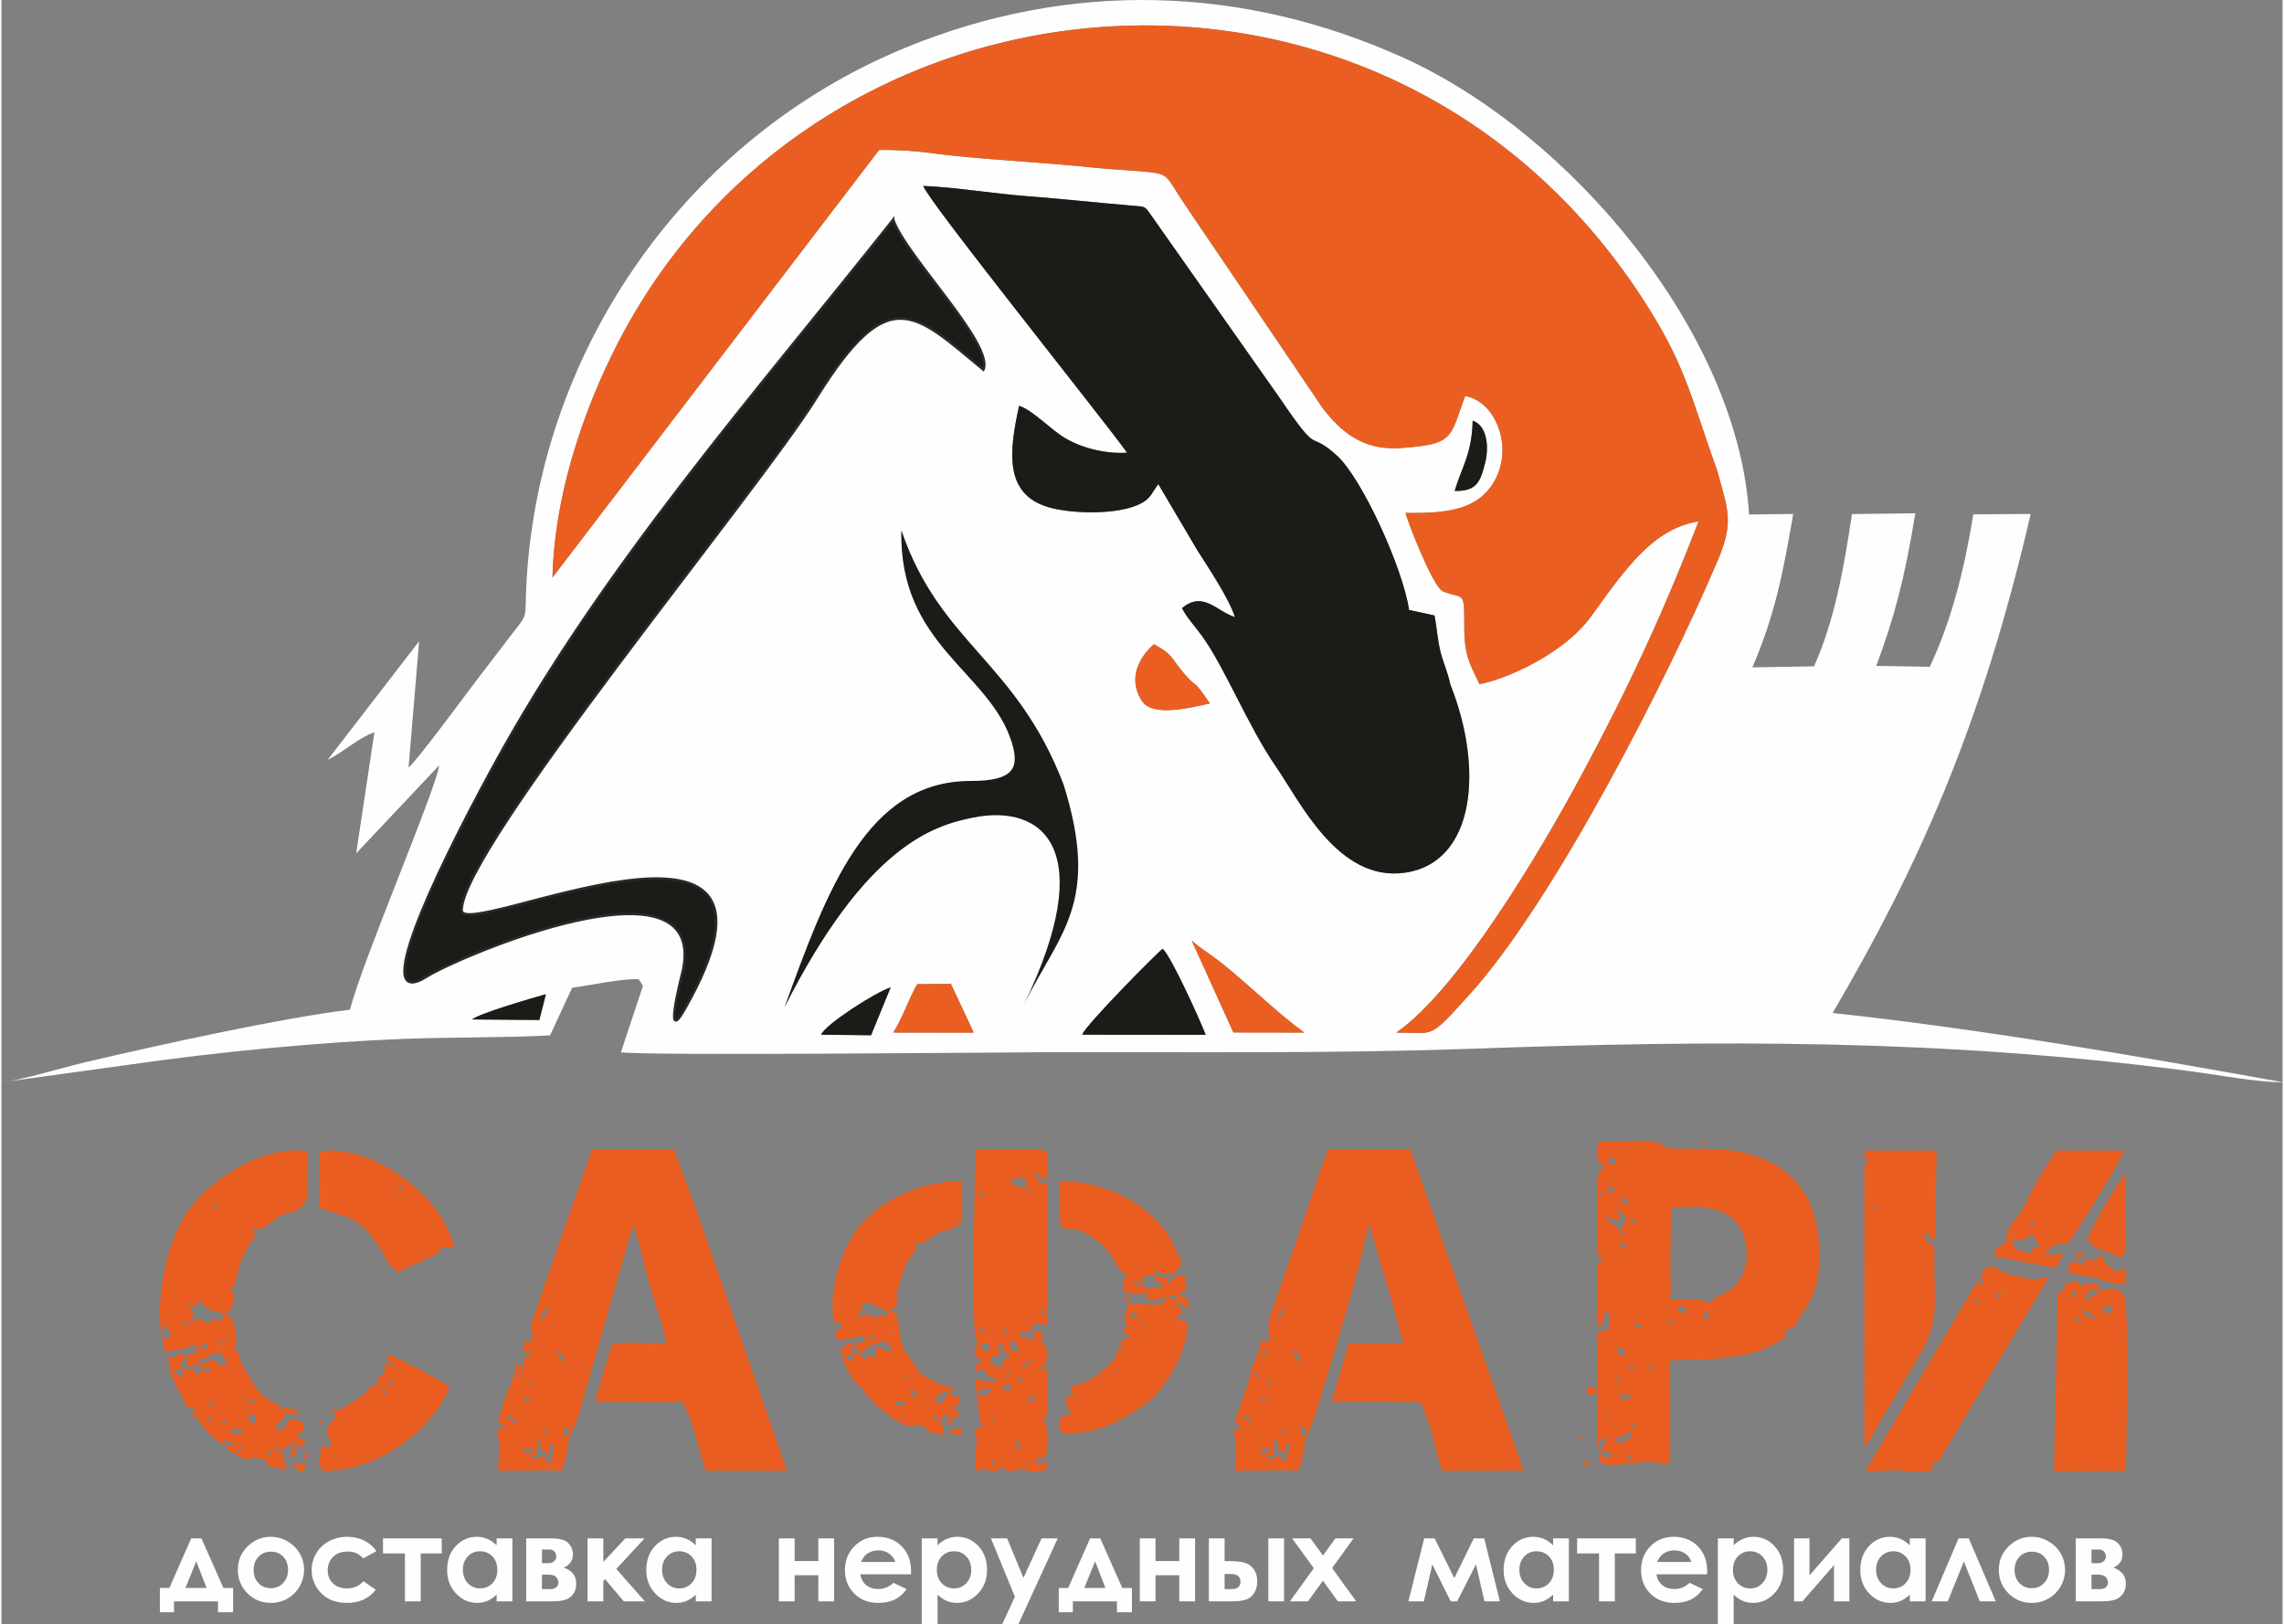 <?xml version="1.0" encoding="UTF-8"?> <svg xmlns="http://www.w3.org/2000/svg" xmlns:xlink="http://www.w3.org/1999/xlink" xmlns:xodm="http://www.corel.com/coreldraw/odm/2003" xml:space="preserve" width="686px" height="488px" version="1.1" style="shape-rendering:geometricPrecision; text-rendering:geometricPrecision; image-rendering:optimizeQuality; fill-rule:evenodd; clip-rule:evenodd" viewBox="0 0 41.579 29.615"><rect x="0" y="0" width="41.579" height="29.615" fill="#808080" stroke="none"/> <defs> <style type="text/css"> .str0 {stroke:#2B2A29;stroke-width:0.046;stroke-miterlimit:22.926} .fil0 {fill:#FEFEFE} .fil1 {fill:#EA5F21} .fil3 {fill:#1C1C1C} .fil2 {fill:#1C1B17} .fil4 {fill:#FEFEFE;fill-rule:nonzero} </style> </defs> <g id="Слой_x0020_1">  <path class="fil0" d="M21.167 17.297c0.16,0.149 0.676,1.293 0.784,1.569l-2.251 -0.002c0.039,-0.155 1.393,-1.521 1.467,-1.567zm-4.474 0.646l0.613 -0.006 0.416 0.888 -0.132 0.001 -1.192 -0.001 -0.144 -0.001c0.154,-0.221 0.289,-0.631 0.439,-0.881zm-6.888 0.653l-1.224 -0.01c0.116,-0.107 1.116,-0.397 1.343,-0.46l-0.119 0.47zm6.046 0.278l-0.911 -0.01c0.078,-0.189 1.004,-0.782 1.268,-0.862l-0.357 0.872zm7.895 -0.049l-1.291 -0.002 -0.76 -1.676c0.117,0.111 0.384,0.282 0.529,0.397 0.509,0.403 1.009,0.907 1.522,1.281zm-1.719 -6c-0.312,0.067 -1.038,0.26 -1.238,-0.044 -0.273,-0.415 -0.036,-0.819 0.219,-1.036 0.356,0.198 0.289,0.224 0.534,0.517 0.265,0.315 0.156,0.073 0.485,0.563zm3.398 6.001c1.129,-0.782 2.614,-3.28 3.37,-4.685 0.874,-1.622 1.515,-3.016 2.139,-4.635 -0.823,0.13 -1.32,0.846 -1.957,1.729 -0.522,0.723 -1.634,1.173 -2.037,1.237 -0.178,-0.379 -0.277,-0.51 -0.276,-1.066 0.002,-0.658 -0.011,-0.474 -0.39,-0.625 -0.18,-0.073 -0.66,-1.308 -0.679,-1.43 0.798,0.012 1.352,-0.065 1.641,-0.624 0.312,-0.602 -0.004,-1.414 -0.558,-1.507 -0.279,0.778 -0.203,0.881 -1.183,0.949 -0.715,0.05 -1.109,-0.343 -1.405,-0.718l-1.715 -2.536c-0.291,-0.432 -0.574,-0.839 -0.866,-1.28 -0.266,-0.404 -0.237,-0.46 -0.587,-0.497 -0.338,-0.035 -0.683,-0.046 -0.994,-0.08 -0.792,-0.089 -2.27,-0.164 -2.953,-0.264 -0.272,-0.04 -0.714,-0.068 -0.978,-0.059l-5.953 7.794c0.041,-1.681 0.688,-3.361 1.321,-4.518 3.754,-6.851 13.875,-7.707 18.531,-0.594 0.789,1.206 0.875,1.75 1.381,3.175 0.199,0.724 0.304,0.929 -0.001,1.643 -0.935,2.194 -2.972,6.182 -4.507,7.885 -0.766,0.849 -0.626,0.704 -1.344,0.706zm1.063 -9.876c0.14,-0.459 0.312,-0.67 0.329,-1.28 0.267,0.089 0.297,0.482 0.23,0.756 -0.085,0.348 -0.154,0.537 -0.559,0.524zm-5.97 -0.697c-0.458,-0.638 -3.653,-4.622 -3.716,-4.864 0.594,0.026 1.278,0.141 1.901,0.188 0.636,0.049 1.265,0.117 1.901,0.172 0.237,0.021 0.23,-0.002 0.345,0.165l2.363 3.359c0.745,1.101 0.483,0.534 1.033,1.035 0.448,0.408 1.193,2.025 1.313,2.812l0.463 0.101c0.045,0.227 0.054,0.45 0.114,0.68 0.05,0.193 0.135,0.373 0.173,0.575 0.618,1.545 0.451,3.256 -0.83,3.435 -1.216,0.171 -1.912,-1.307 -2.347,-1.934 -0.51,-0.737 -0.951,-1.85 -1.36,-2.399 -0.114,-0.155 -0.268,-0.324 -0.352,-0.49 0.383,-0.325 0.634,0.06 0.964,0.162 -0.11,-0.347 -0.497,-0.92 -0.689,-1.225l-0.707 -1.198c-0.123,0.159 -0.131,0.254 -0.318,0.352 -0.418,0.22 -1.295,0.187 -1.695,0.065 -0.803,-0.244 -0.705,-1.025 -0.524,-1.847 0.262,0.092 0.559,0.421 0.833,0.587 0.281,0.17 0.72,0.297 1.135,0.269zm-13.097 5.739l0.193 -2.302 -1.668 2.164c0.268,-0.131 0.573,-0.409 0.853,-0.505l-0.333 2.209 1.512 -1.604c-0.052,0.436 -1.4,3.562 -1.624,4.454 -1.263,0.153 -3.47,0.641 -4.813,0.955 -0.357,0.083 -1.259,0.352 -1.541,0.369l2.349 -0.324c1.559,-0.225 3.413,-0.407 4.989,-0.468 0.875,-0.033 1.787,-0.018 2.662,-0.063l0.403 -0.869c0.29,-0.038 0.975,-0.182 1.215,-0.153l0.076 0.118 -0.402 1.211c0.355,0.067 7.216,0.001 7.769,-0.001 2.553,-0.006 5.171,0.028 7.709,-0.062 4.549,-0.162 8.574,-0.178 13.064,0.4 0.46,0.059 1.34,0.221 1.745,0.208 -2.495,-0.45 -5.454,-0.966 -8.201,-1.261 1.559,-2.663 2.71,-5.21 3.61,-9.098l-1.046 0.007c-0.155,0.968 -0.393,1.931 -0.793,2.779l-0.976 -0.016c0.329,-0.881 0.521,-1.604 0.712,-2.782l-1.155 0.014c-0.149,1.007 -0.323,1.96 -0.692,2.776l-1.124 0.019c0.42,-0.965 0.567,-1.768 0.746,-2.797l-0.805 0.01c-0.204,-3.329 -3.275,-6.958 -6.297,-8.326 -2.912,-1.319 -6.083,-1.427 -9.113,-0.171 -3.922,1.626 -6.615,5.426 -6.872,9.688 -0.048,0.79 0.067,0.552 -0.331,1.071 -0.219,0.285 -0.387,0.509 -0.602,0.788 -0.179,0.235 -1.083,1.464 -1.219,1.562z"></path> <path class="fil1" d="M5.795 22.014c0.511,0.207 0.735,0.122 1.141,0.802 0.223,0.375 -0.04,0.042 0.282,0.377l0.755 -0.344c0.094,-0.095 -0.032,0.023 0,-0.073 0.137,-0.059 0.13,-0.004 0.281,-0.05 -0.288,-1.1 -1.702,-1.896 -2.452,-1.728l-0.007 1.016zm1.431 -0.362c0,0.002 0.105,0.131 0.058,0.007 -0.044,-0.117 0.101,0.011 -0.018,-0.012 -0.036,-0.008 -0.043,-0.047 -0.04,0.005z"></path> <path class="fil1" d="M22.947 26.412l0.171 -0.004c-0.008,0.02 -0.008,0.092 -0.086,0.087 -0.135,-0.01 -0.046,-0.025 -0.085,-0.083zm0.308 -0.005l0.108 0.085c0.077,-0.087 0.01,-0.044 0.069,-0.181 0.043,0.058 0.022,-0.041 0.042,0.081l-0.081 0.273c-0.167,-0.195 -0.125,-0.097 -0.312,-0.045 0.036,-0.104 -0.046,-0.051 0.125,-0.102 -0.027,-0.163 -0.053,-0.159 0.028,-0.29 0.03,0.049 0.016,-0.021 0.024,0.066 0,0.002 -0.004,0.096 -0.003,0.113zm0.455 -0.387c0.035,0.028 0.099,0.001 0.05,0.171 -0.074,-0.061 -0.026,0.067 -0.071,-0.066 -0.048,-0.141 -0.053,-0.062 0.021,-0.105zm-0.385 0.051c-0.001,-0.029 0.061,-0.066 0.047,0.008 -0.019,0.093 0.099,0.018 -0.014,0.008 -0.052,-0.004 -0.03,0.052 -0.033,-0.016zm-0.596 -0.12c0.004,-0.034 0.091,-0.135 0.05,-0.009 -0.023,0.068 -0.052,0.034 -0.05,0.009zm0.03 -0.158c-0.055,0.107 0.05,0.047 -0.128,0.084 0.065,-0.095 0.005,-0.052 0.128,-0.084zm0.196 -0.228c0.047,-0.134 -0.092,-0.061 0.119,-0.096l-0.119 0.096zm0.129 -0.369c0.001,-0.098 0.035,-0.042 0.047,-0.002 0.018,0.063 -0.047,0.031 -0.047,0.002zm-0.247 -0.121c-0.026,-0.115 0.052,-0.013 0.06,-0.001 0.059,0.084 -0.057,0.014 -0.06,0.001zm0.111 -0.395c0.099,-0.056 0.027,-0.067 0.122,0 -0.044,0.035 0.012,0.024 -0.072,0.031 -0.005,0.001 -0.022,-0.002 -0.025,-0.012 -0.004,-0.011 -0.017,-0.013 -0.025,-0.019zm0.726 0.162c-0.043,-0.042 -0.024,-0.02 -0.064,-0.072l-0.088 -0.124c0.142,0.01 0.157,0.047 0.152,0.196zm-0.275 -1.032c-0.059,0.227 -0.084,0.214 -0.163,0.239l0.163 -0.239zm-0.291 0.663c-0.118,-0.043 0.005,-0.016 -0.145,-0.034 -0.058,0.276 -0.203,0.512 -0.231,0.754l-0.249 0.719 0.132 0.128c-0.263,0.017 -0.097,0.066 -0.116,0.369l-0.015 0.404 1.167 -0.009c0.108,-0.352 0.097,-0.465 0.112,-0.518 0.031,-0.116 0.144,-0.358 0.194,-0.522 0.268,-0.873 0.832,-2.695 0.963,-3.452 0.035,0.059 0.598,2.01 0.631,2.179l-0.995 0 -0.311 1.069 1.609 0.003c0.172,0.251 0.29,0.914 0.409,1.25l1.484 -0.003 -2.065 -5.85 -1.491 -0.001c-0.104,0.192 -0.23,0.626 -0.314,0.864l-0.612 1.773c-0.179,0.538 -0.182,0.374 -0.157,0.877z"></path> <path class="fil1" d="M9.603 26.495c-0.093,0.007 -0.069,-0.059 -0.084,-0.088l0.172 0.006c-0.03,0.04 0.025,0.073 -0.088,0.082zm0.396 0.052c-0.022,-0.197 -0.02,-0.165 0.04,-0.241 0.009,0.027 0.025,0.038 0.014,0.124 -0.011,0.079 0.073,0.16 -0.054,0.117zm0 0l0.04 0.166c-0.12,-0.056 -0.076,-0.056 -0.151,-0.161 -0.205,0.015 -0.08,0.038 -0.234,0.063 0.08,-0.228 0.095,0.104 0.127,-0.395 0.087,0.099 0.017,-0.026 0.046,0.105 0.006,0.03 -0.043,0.006 0.022,0.094 0.032,0.044 0.084,0.053 0.15,0.128zm0.328 -0.36c-0.054,-0.047 -0.128,-0.02 -0.049,-0.167 0.089,0.061 0.031,-0.076 0.071,0.089 0.029,0.119 0.008,0.002 -0.022,0.078zm-0.431 -0.116c-0.003,-0.053 0.027,-0.063 0.046,0.009 0.035,0.132 -0.044,0.019 -0.046,-0.009zm-0.594 -0.102c0.012,-0.098 0.05,-0.085 0.148,-0.091l-0.148 0.091zm0.029 -0.175c-0.057,0.1 0.059,0.054 -0.127,0.08 0.012,-0.075 0.053,-0.064 0.127,-0.08zm0.316 -0.328c-0.048,0.06 -0.007,0.055 -0.126,0.089 0.06,-0.067 -0.126,-0.049 0.126,-0.089zm0.008 -0.27c0.001,-0.086 0.032,-0.047 0.045,-0.002 0.018,0.065 -0.046,0.028 -0.045,0.002zm-0.247 -0.122c-0.028,-0.106 0.044,-0.022 0.059,-0.001 0.058,0.08 -0.056,0.013 -0.059,0.001zm0.692 -0.443c0.152,0.052 0.179,0.065 0.146,0.214l-0.146 -0.214zm-0.292 -0.589c0.032,-0.07 0.1,-0.19 0.179,-0.225 -0.104,0.275 -0.109,0.215 -0.179,0.225zm-0.129 0.431l-0.142 -0.036 -0.031 0.266c0.083,-0.102 -0.01,-0.044 0.133,-0.063 -0.042,0.129 0.055,0.044 -0.111,0.109l-0.008 0.243c-0.065,-0.095 -0.018,-0.071 -0.134,-0.13 -0.047,0.28 -0.084,0.347 -0.161,0.509 -0.047,0.097 -0.162,0.48 -0.165,0.58l0.14 0.057c-0.26,0.068 -0.113,0.12 -0.129,0.401l-0.015 0.404 1.166 -0.008c0.107,-0.345 0.099,-0.467 0.113,-0.518 0.035,-0.123 0.143,-0.342 0.194,-0.514l0.981 -3.432c0.097,0.192 0.218,0.787 0.294,1.053 0.095,0.333 0.258,0.765 0.319,1.097 -1.059,0 -0.976,-0.079 -1.057,0.218 -0.028,0.102 -0.05,0.174 -0.081,0.277 -0.058,0.201 -0.122,0.38 -0.158,0.577l1.598 0.002 0.129 0.3c0.035,0.112 0.064,0.198 0.094,0.302 0.06,0.21 0.122,0.436 0.186,0.645l1.484 0.001 -0.504 -1.459c-0.301,-0.841 -1.315,-3.841 -1.56,-4.396l-1.492 0 -1.076 3.089c-0.048,0.169 -0.014,0.236 -0.007,0.426z"></path> <path class="fil1" d="M4.938 26.508c-0.006,0.004 -0.016,0.006 -0.018,0.014 -0.002,0.007 -0.016,0.008 -0.019,0.008 -0.09,-0.006 0.007,0.021 -0.06,-0.021 0.022,-0.013 -0.011,-0.072 0.097,-0.001zm0.032 -0.14l0.102 0.073c0.006,0.007 0.011,0.024 0.018,0.035 -0.27,-0.062 -0.02,-0.008 -0.12,-0.108zm-0.655 0.06c0.003,-0.052 0.073,-0.048 0.054,0.001 -0.009,0.026 -0.062,0.123 -0.054,-0.001zm-0.235 -0.081c-0.009,-0.028 -0.004,-0.052 -0.035,-0.111 0.072,0.029 0.155,0.07 0.224,0.106l-0.189 0.005zm0.107 -0.276c0.114,-0.056 0.042,-0.028 0.22,-0.01 0,0 0.007,0.086 -0.124,0.079 -0.166,-0.009 -0.056,-0.03 -0.096,-0.069zm-0.157 -0.159c0.007,-0.056 0.045,-0.072 0.059,0 0.006,0.036 -0.073,0.112 -0.059,0zm0.467 -0.141c0.154,0.063 0.116,-0.016 0.145,0.187 -0.157,-0.048 -0.114,-0.012 -0.145,-0.187zm-0.762 0.101c0.113,-0.073 0.065,-0.022 0.102,0 -0.039,0.025 0.004,0.079 -0.102,0zm-0.158 -0.119c-0.008,-0.071 0.029,-0.018 0.037,0.003 0.027,0.07 -0.035,0.015 -0.037,-0.003zm0.215 -0.159c-0.001,-0.106 0.065,-0.003 0.065,0 0.018,0.056 -0.065,0.081 -0.065,0zm0.709 -0.053c0.109,-0.061 0.112,0.005 0.125,0.013 -0.209,0.09 -0.078,0.017 -0.125,-0.013zm-0.076 -0.093c0.033,0.065 0.041,0.028 -0.006,0.089l0.006 -0.089zm-1.144 -0.49l0.04 0.154c-0.113,-0.054 -0.138,-0.049 -0.19,-0.146l0.15 -0.008zm0.081 -0.238c0.004,0.249 0.05,0.201 0.236,0.161 0.004,0.006 0.047,0.074 0.048,0.075 0.119,-0.004 0.075,0.007 0.15,-0.046 -0.012,0.201 0.036,0.086 -0.108,0.096 -0.156,0.011 -0.046,-0.05 -0.119,0.1 -0.036,-0.106 -0.024,-0.072 -0.086,-0.146l-0.202 -0.002c0,-0.096 -0.018,-0.046 0.015,-0.146 0.032,-0.097 0.054,-0.078 0.066,-0.092zm0.236 0.161l0 -0.122c0.185,0.04 0.07,0.037 0.17,-0.026 0.191,-0.121 0.136,0.016 0.177,-0.077 0.006,-0.015 0.023,-0.01 0.033,-0.017 0.05,0.091 0.107,0.155 0.147,0.243 -0.224,0 -0.149,0.044 -0.246,-0.109 -0.139,0.047 -0.045,0.041 -0.13,0.07 -0.098,0.034 0.002,-0.046 -0.151,0.038zm0.159 -0.386l-0.019 0.121 -0.145 -0.073 0.164 -0.048zm0.258 -0.024c0.003,0.019 -0.07,0.089 -0.054,0.01 0.01,-0.05 -0.043,-0.027 0.05,-0.015 0.001,0.001 0.004,0.005 0.004,0.005zm0.076 -0.002c0.053,-0.033 -0.11,-0.036 0.099,-0.049l-0.099 0.049zm-0.644 -0.384c-0.036,0.042 0.029,0.024 -0.063,0.056 -0.153,0.052 -0.015,0.008 -0.075,-0.024l0.138 -0.032zm0 0c0.036,-0.126 0.072,-0.075 0.042,-0.171 -0.04,-0.126 -0.097,-0.073 -0.111,-0.128 -0.004,-0.014 -0.016,-0.013 -0.024,-0.02 0.18,0.069 0.179,0.092 0.278,-0.071 0.099,0.238 0.296,0.191 0.412,0.269 -0.067,0.274 -0.025,-0.027 -0.284,0.161 -0.11,-0.075 -0.194,-0.097 -0.313,-0.04zm0.488 -2.11c0.004,0.055 -0.073,0.092 -0.056,0.002 0.001,-0.007 0.049,-0.084 0.056,-0.002zm-0.573 2.745c-0.191,-0.118 -0.134,0.102 -0.353,0.012l0.045 0.085c0.068,0.208 -0.086,0.044 0.25,0.675 0.084,0.158 0.04,0.19 0.222,0.182 -0.083,0.257 -0.011,0.05 0.181,0.371 0.058,0.097 0.25,0.253 0.373,0.302 0.028,0.045 -0.003,0.025 0.073,0.085 0.35,0.279 0.371,0.104 0.557,0.158 0.357,0.104 -0.191,0.083 0.491,0.21 -0.019,-0.098 -0.028,-0.122 -0.042,-0.182l-0.042 -0.16c-0.003,-0.007 -0.009,-0.02 -0.014,-0.03 0.343,-0.161 0.031,-0.045 0.248,-0.166 -0.049,0.165 -0.066,0.108 -0.084,0.316 0.082,-0.039 0.059,0.02 0.091,-0.096 0.001,-0.006 0,-0.019 0.001,-0.025 0.085,-0.344 0.029,0.083 0.182,-0.148 -0.048,-0.088 0.013,-0.023 -0.104,-0.09l-0.057 -0.029c0.102,-0.168 0.127,0.057 0.132,-0.239 -0.131,-0.079 -0.134,-0.075 -0.281,-0.061 -0.078,0.116 0.013,0.066 -0.083,0.146 -0.179,0.151 -0.132,-0.064 -0.129,-0.066 0.132,-0.156 0.09,0.012 0.157,-0.196l0.232 0.013c-0.023,-0.07 0.025,-0.067 -0.108,-0.099 -0.227,-0.054 -0.114,-0.026 -0.189,0.051 -0.014,-0.033 -0.018,0.009 0.011,-0.081 -0.261,-0.129 -0.419,-0.239 -0.539,-0.452 -0.055,-0.1 -0.128,-0.205 -0.18,-0.295 -0.125,-0.218 0.04,-0.163 -0.164,-0.306 0.005,-0.008 0.015,-0.031 0.017,-0.026 0.001,0.005 0.012,-0.021 0.014,-0.028 0.034,-0.177 -0.015,-0.474 -0.152,-0.597l-0.056 -0.045c0.034,-0.005 0.11,0.045 0.159,-0.156 0.04,-0.161 0.037,-0.176 -0.058,-0.231 0.189,-0.157 0.058,-0.327 0.354,-0.827 0.117,-0.196 0.138,-0.113 0.058,-0.289 0.286,0.027 0.31,-0.152 0.524,-0.245 0.093,-0.04 0.223,-0.065 0.296,-0.101 0.118,-0.058 0.025,0.007 0.101,-0.09l0.051 -0.07c0.056,-0.085 0.024,-0.755 0.024,-0.903 -0.666,-0.149 -1.664,0.43 -2.093,0.976 -0.663,0.844 -0.629,2.256 -0.548,2.282 0.093,0.029 -0.092,0.125 0.035,-0.039 0.005,-0.006 0.015,-0.022 0.019,-0.028 0.004,-0.006 0.012,-0.02 0.02,-0.03 0.077,0.199 0.04,-0.033 0.087,0.204 -0.049,0.029 0.016,0.034 -0.079,0.03 -0.001,0 -0.074,-0.025 -0.077,-0.026l0.033 0.263c0.489,0.007 0.581,-0.244 0.596,0.011 -0.099,0.072 -0.096,0.034 -0.202,0.08z"></path> <path class="fil1" d="M31.013 23.922c0.127,0.038 0.07,-0.075 0.121,0.114 -0.149,-0.009 -0.083,0.037 -0.121,-0.114zm-0.702 0.116c-0.107,-0.103 -0.026,-0.038 -0.154,-0.113 0.064,-0.096 0.099,-0.08 0.22,-0.07 0.022,0.222 -0.039,0.149 0.117,0.258 -0.131,0.002 -0.103,0.003 -0.183,-0.075zm0.234 -0.193c0.154,-0.091 0.124,-0.024 0.172,0.098 -0.065,-0.014 -0.05,0.001 -0.115,-0.031 -0.085,-0.043 -0.014,0.002 -0.057,-0.067zm-0.407 -2.867l-0.011 1.008c0.047,0.019 -0.045,0.054 0.21,0.02 0.208,-0.029 0.044,-0.004 0.18,0.02 0.029,0.004 0.873,-0.165 1.172,0.359 0.211,0.37 0.16,0.915 -0.217,1.155 -0.255,0.162 -0.057,-0.021 -0.33,0.22 -0.175,-0.091 -0.326,-0.062 -0.556,-0.063 -0.53,0 -0.468,-0.179 -0.468,0.983 0,0.182 0.151,0.121 0.627,0.115 0.256,-0.003 0.497,-0.015 0.747,-0.049 0.316,-0.042 0.641,-0.115 0.899,-0.289 0.137,-0.092 0.111,-0.051 0.15,-0.246 0.149,0.054 0.156,-0.057 0.211,-0.146 0.248,-0.397 0.385,-0.56 0.384,-1.214 -0.002,-1.18 -0.656,-1.807 -1.799,-1.897 -0.193,-0.016 -0.398,-0.01 -0.592,-0.01 -0.181,0 -0.47,-0.031 -0.607,0.034z"></path> <path class="fil1" d="M28.85 26.734c0.018,-0.1 -0.046,-0.065 0.105,-0.1 -0.048,0.154 0.027,0.046 -0.105,0.1zm0.822 -0.228c0.042,0.08 0.049,-0.003 0.002,0.127 -0.04,-0.048 -0.021,0.003 -0.029,-0.078l0.027 -0.049zm-0.306 0.002c-0.06,0.052 -0.07,0.094 -0.149,0.063l-0.113 -0.12c0.131,0.017 0.164,0.001 0.262,0.057zm-0.596 -0.278c0.005,-0.069 -0.041,-0.009 0.033,-0.017 0.055,-0.005 -0.04,0.104 -0.033,0.017zm0.635 0.011c0.195,-0.137 0.091,0.061 0.261,-0.161 0.062,0.101 0.061,0.131 -0.073,0.194 -0.112,0.053 -0.106,0.046 -0.188,-0.033zm0.307 -0.245c-0.012,-0.127 0.003,-0.014 0.045,-0.022 0.106,-0.021 -0.036,0.114 -0.045,0.022zm-0.366 -0.127c-0.103,-0.016 -0.059,0.021 -0.09,-0.069l0.09 0.069zm0.366 -0.395c-0.183,0.099 -0.215,-0.016 -0.246,-0.042 0.3,-0.017 0.19,-0.009 0.246,0.042zm-0.599 -0.081c-0.154,0.036 -0.109,0.057 -0.229,-0.003l0.034 -0.125c0.119,0.037 0.118,0.039 0.195,0.128zm0.32 -0.161c0.034,-0.177 -0.028,-0.06 0.092,-0.122l-0.092 0.122zm-0.425 -0.068zm0.517 -0.127l-0.517 0.127zm0.517 -0.127c-0.006,-0.097 0.032,-0.051 0.049,0.005 0.038,0.13 -0.047,0.018 -0.049,-0.005zm-0.395 0.025c0.058,-0.073 -0.096,-0.044 0.102,-0.059l-0.011 0.059 -0.091 0zm-0.039 -0.201c-0.18,-0.061 -0.11,-0.012 -0.169,-0.176 0.146,0.023 0.106,0.009 0.169,0.176zm0.321 -0.534c-0.232,0.008 -0.099,0.035 -0.15,-0.096l0.15 0.096zm-0.3 -1.442c-0.17,-0.02 -0.088,0.007 -0.133,-0.112 0.131,0.062 0.06,-0.007 0.133,0.112zm-0.121 -0.312l0.109 0.052c-0.097,0.024 -0.058,0.024 -0.109,-0.052zm0.245 -0.235c0.033,0.105 0.038,0.021 -0.005,0.106 -0.087,-0.102 -0.004,-0.092 0.005,-0.106zm-0.245 0.235c-0.032,-0.033 -0.087,-0.092 -0.14,-0.132 -0.037,-0.028 -0.037,-0.021 -0.071,-0.047 -0.053,-0.04 -0.028,-0.02 -0.067,-0.063 0.163,0.007 0.129,-0.002 0.229,0.067 0.067,-0.12 0.04,-0.03 0.012,-0.145 -0.009,-0.037 -0.012,0.02 -0.017,-0.075l0.175 0.146 -0.121 0.249zm0.012 -0.556c0.114,-0.093 0.059,-0.069 0.155,0 -0.025,0.015 -0.011,0.029 -0.08,0.034 -0.163,0.013 -0.01,0.013 -0.075,-0.034zm-0.329 -0.088c-0.091,-0.097 -0.019,-0.065 0.019,-0.092l-0.019 0.092zm0.097 -0.177c0.123,0.028 0.071,0.005 0.11,0.123 -0.161,-0.042 -0.106,0.026 -0.11,-0.123zm-0.036 -0.45c0.101,-0.087 0.05,-0.049 0.194,-0.056 -0.044,0.091 -0.021,0.155 -0.194,0.056zm-0.162 -0.239c0,0.296 -0.019,0.204 0.114,0.318 -0.093,0.264 -0.114,-0.164 -0.114,0.755 0,0.292 0,0.583 0,0.874l0.108 0.063 -0.108 0.096 0.003 1.065c0.041,0.156 -0.001,0.033 0.062,0.074 0.108,-0.227 -0.038,-0.112 0.15,-0.294l-0.009 0.347 -0.202 0.057 -0.004 2.104c0.133,-0.217 -0.037,-0.092 0.175,-0.198 -0.011,0.117 -0.069,0.144 -0.129,0.287 -0.14,0.332 0.408,0.207 0.82,0.168 0.298,-0.028 0.463,0.156 0.463,-0.073l-0.005 -2.25c-0.173,0.042 -0.051,0.046 -0.186,0.178 -0.081,-0.086 -0.071,-0.069 -0.098,-0.212 0.276,-0.032 0.058,-0.081 0.285,-0.259 -0.001,-0.178 0.03,-0.105 -0.075,-0.186 0.132,-0.182 0.079,-0.423 0.079,-0.808 0,-0.297 0.057,-1.961 -0.065,-2.111 -0.157,-0.193 -0.702,-0.112 -0.961,-0.115 -0.185,-0.002 -0.303,-0.053 -0.303,0.12z"></path> <path class="fil1" d="M18.676 26.667c0,-0.048 0.05,-0.045 0.039,-0.003 -0.012,0.05 -0.039,0.047 -0.039,0.003zm-0.597 -0.066c0.093,0.153 0.002,0.078 -0.018,0.1 -0.08,-0.205 0.034,0.012 0.018,-0.1zm0.398 -0.36c0.047,0.025 0.072,0.028 0.085,0.085 0.031,0.141 -0.032,0.081 -0.1,0.098 0.055,-0.081 0.087,-0.044 0.015,-0.183zm-0.436 -0.363c0.002,-0.013 0.094,-0.09 0.045,-0.007 -0.009,0.014 -0.063,0.084 -0.045,0.007zm0.627 -0.287c0.048,-0.122 0.05,-0.116 0.188,-0.151 -0.03,0.089 0.011,0.035 -0.065,0.087 -0.045,0.032 -0.09,0.025 -0.123,0.064zm-0.859 -0.143c0.043,-0.1 -0.099,-0.063 0.113,-0.125 0.142,-0.041 0.067,-0.007 0.136,0.04 -0.2,0.117 -0.161,0.107 -0.249,0.085zm0.538 -0.059l-0.125 -0.11 0.204 -0.053 -0.079 0.163zm0.159 -0.285c0.135,0.039 0.048,-0.034 0.121,0.095 -0.113,-0.037 -0.064,-0.013 -0.121,-0.095zm-0.191 -0.025c0.002,-0.02 0.093,-0.121 0.049,-0.009 -0.012,0.03 -0.057,0.094 -0.049,0.009zm0.708 -0.197c-0.026,0.115 0.024,0.058 -0.081,0.087 0.062,-0.149 0.023,-0.052 0.081,-0.087zm-0.423 -0.004c0.035,-0.017 0.053,-0.02 0.095,-0.041 0.044,-0.022 0.093,-0.053 0.118,-0.069 -0.032,0.056 -0.047,0.062 -0.093,0.093 -0.109,0.075 -0.028,0.092 -0.12,0.017zm-0.374 -0.397c0.111,0.189 -0.059,0.132 0.17,0.222 -0.009,0.008 -0.023,0.006 -0.028,0.021 -0.012,0.042 -0.094,-0.02 -0.147,0.232l-0.198 -0.117c0.047,-0.153 0.015,-0.109 0.19,-0.134 -0.028,-0.125 -0.033,-0.005 -0.031,-0.113 0.004,-0.198 -0.005,-0.06 0.044,-0.111zm0.278 0.041c0.032,0.048 0.032,0.061 0.062,0.136 -0.204,-0.078 -0.207,-0.048 -0.153,-0.234 0.086,0.082 -0.013,-0.06 0.091,0.098zm-0.5 0.095c-0.132,0.019 -0.046,0.019 -0.168,-0.063 0.088,-0.112 0.178,-0.038 0.178,-0.038l-0.01 0.101zm0.266 -0.335c-0.004,-0.149 0.04,-0.04 0.05,-0.006 0.017,0.06 -0.049,0.047 -0.05,0.006zm-0.338 -0.015c-0.141,-0.026 -0.072,-0.02 -0.114,-0.068 0.135,0.049 0.036,-0.029 0.114,0.068zm0.841 -0.255c-0.07,0.083 -0.002,0.034 -0.127,0.062l0.127 -0.062zm0.202 -0.129c0.008,0.013 0.1,-0.04 0.006,0.11 -0.03,-0.042 -0.012,0.015 -0.021,-0.06 0,-0.005 0.011,-0.037 0.015,-0.05zm-1.147 -2.098c-0.026,-0.104 0.04,-0.038 0.059,-0.012 0.053,0.074 -0.055,0.025 -0.059,0.012zm0.887 -0.086c-0.004,-0.075 0.031,-0.03 0.042,0.003 0.024,0.073 -0.04,0.023 -0.042,-0.003zm-0.052 -0.232l0 0.207c-0.135,-0.036 -0.188,-0.044 -0.281,-0.144 0.094,-0.045 0.149,-0.06 0.281,-0.063zm0.36 3.415c0.108,-0.352 -0.046,-0.332 -0.061,-0.468 -0.014,-0.133 0.118,-0.12 -0.142,-0.141 0.014,0.267 -0.003,0.12 -0.038,0.171 -0.107,-0.066 -0.105,-0.074 -0.244,-0.086 0.061,-0.136 -0.069,-0.049 0.205,-0.075 0.128,-0.242 0.079,-0.141 0.315,-0.124l0 -2.54c-0.038,-0.093 0.02,-0.023 -0.039,-0.048 -0.086,-0.038 -0.097,0.049 -0.192,-0.201 0.159,0.071 0.083,0.108 0.224,0.124 0.034,-0.527 0.109,-0.539 -0.348,-0.536 -0.305,0.002 -0.632,-0.012 -0.934,0.006 -0.03,0.088 -0.076,2.877 -0.028,3.32 0.012,0.116 0.039,0.118 0.038,0.198 -0.003,0.157 -0.115,0.12 0.018,0.268 0.053,0.059 0.033,0.004 0.07,0.089l-0.124 0.039 -0.001 0.159c0.072,-0.07 0.044,-0.043 0.126,-0.097 0.309,0.351 0.115,0.051 0.31,0.247 -0.237,0.004 -0.231,-0.01 -0.433,-0.034l0.098 0.79c0.005,0.005 0.014,0.015 0.019,0.02 0.005,0.005 0.017,0.015 0.021,0.019 0.004,0.004 0.014,0.013 0.022,0.019 -0.103,0.041 -0.052,-0.001 -0.163,0.07 0.01,0.314 0.089,-0.011 0.017,0.327 -0.03,0.144 0.004,0.252 -0.005,0.42 0.221,-0.033 -0.008,-0.045 0.176,-0.023 0.085,0.01 0.122,0.028 0.253,0.029l0 -0.094 0.197 0.102c0.345,-0.115 0.22,0.049 0.662,-0.025l0.019 -0.18c-0.021,0.008 -0.096,0.054 -0.104,0.056 -0.188,0.047 -0.032,0.019 -0.095,-0.016 0.031,-0.102 -0.093,-0.083 0.119,-0.08l0.077 -0.101c0,-0.182 0.03,-0.461 -0.039,-0.57l-0.04 -0.041c0.126,-0.088 0.079,-0.049 0.079,-0.48 0,-0.161 0.032,-0.381 -0.035,-0.513z"></path> <path class="fil1" d="M34.229 21.99c-0.064,0.078 -0.01,0.064 -0.135,0.068l0.135 -0.068zm-0.186 -0.841l-0.089 0.112 0.001 5.1c0.112,-0.081 0.141,-0.181 0.246,-0.369l0.696 -1.173c0.474,-0.783 0.315,-0.966 0.337,-2.087 -0.089,-0.079 -0.12,-0.039 -0.168,-0.15 -0.01,-0.023 -0.01,-0.061 -0.016,-0.088l0.077 0c0.028,0.108 -0.027,0.061 0.069,0.111 0.099,-0.092 0.029,-0.033 0.053,-0.282l0.025 -1.346 -1.312 -0.001c-0.001,0.195 -0.042,0.121 0.081,0.173z"></path> <path class="fil1" d="M16.996 25.872c-0.011,-0.151 0.065,-0.044 0.058,-0.006 -0.014,0.083 -0.055,0.036 -0.058,0.006zm-0.567 0.029c-0.019,0.003 -0.056,-0.057 0.007,-0.05 0.071,0.008 0.012,-0.072 0.005,0.013 0,0.003 0.001,0.034 -0.012,0.037zm0.074 -0.321c-0.09,0.05 -0.116,0.064 -0.216,0.015 0.055,-0.04 -0.083,-0.036 0.111,-0.039 0.044,-0.001 0.086,0.018 0.105,0.024zm0.49 -0.059c0.103,-0.099 0.167,-0.153 0.295,-0.174l-0.09 0.138c-0.037,0.046 -0.068,0.161 -0.205,0.036zm-0.425 -0.194c0.134,0.065 0.085,0.019 0.13,0.158 -0.12,-0.049 -0.118,-0.022 -0.13,-0.158zm-0.082 -0.21c-0.02,-0.095 0.037,0.007 0.037,0.008 0.011,0.027 -0.019,0.082 -0.037,-0.008zm-0.949 -0.308c-0.134,-0.043 -0.124,-0.012 -0.163,-0.118 0.231,0.043 0.099,-0.025 0.163,0.118zm0.378 -0.479l-0.008 0.098 -0.098 -0.06 0.106 -0.038zm0.297 -0.048l0.04 -0.009c0.028,0.007 -0.046,0.077 -0.04,0.009zm-0.241 -0.45c0.107,0.053 0.092,0.004 0.191,0.093 -0.067,0.134 0.03,0.043 -0.133,0.063 -0.134,0.017 0.015,0.038 -0.102,0.031 -0.068,-0.005 -0.093,-0.06 -0.196,-0.047 -0.086,0.011 -0.045,0.032 -0.182,0.076 0.009,-0.008 0.021,-0.016 0.027,-0.021l0.048 -0.041c0.081,-0.097 0.039,-0.14 0.084,-0.218 0.223,-0.031 0.109,-0.014 0.263,0.064zm-0.052 0.807l0.037 0.108c-0.191,-0.024 -0.122,-0.068 -0.227,0.048 -0.074,-0.148 -0.084,-0.114 -0.252,-0.102l0.068 -0.226c-0.145,0.042 -0.156,0.062 -0.247,0.134 0.007,0.194 0.194,0.524 0.283,0.621 0.091,0.101 0.065,0.029 0.101,0.072 0.005,0.006 0.065,0.157 0.303,0.356 0.749,0.626 0.588,0.186 0.851,0.376 0.113,0.082 -0.089,0.023 0.144,0.096 0.052,0.016 0.14,0.027 0.211,0.046 -0.024,-0.12 -0.038,-0.211 -0.084,-0.296 0.008,-0.005 0.02,-0.022 0.025,-0.015 0.005,0.01 0.032,-0.019 0.054,-0.03 0.01,-0.006 0.091,-0.043 0.102,-0.049 -0.04,0.131 -0.019,0.124 -0.044,0.202 0.07,-0.024 0.042,0.019 0.082,-0.066 0.138,-0.288 0.024,0.066 0.165,-0.161l-0.144 -0.067c0.062,-0.092 -0.035,-0.012 0.119,-0.092l-0.002 -0.12 -0.17 -0.041c0.031,-0.073 0.029,-0.054 0.044,-0.082 0.02,-0.037 0.014,-0.011 0.028,-0.05 -0.25,-0.065 -0.256,-0.042 -0.465,-0.17 -0.224,-0.137 -0.173,-0.12 -0.31,-0.328 -0.102,-0.155 -0.114,-0.119 -0.174,-0.306 -0.029,-0.088 -0.011,0.005 -0.035,-0.135 -0.073,-0.418 -0.003,-0.383 -0.177,-0.477 0.161,-0.118 0.121,-0.097 0.112,-0.3l0.037 -0.136c0.019,-0.053 0.033,-0.121 0.054,-0.186 0.171,-0.522 0.325,-0.371 0.234,-0.602 0.178,0.057 0.274,-0.105 0.425,-0.176 0.071,-0.033 0.171,-0.053 0.239,-0.078 0.181,-0.067 0.069,-0.051 0.206,-0.135l0 -0.74c-0.799,0.008 -1.402,0.337 -1.789,0.724 -0.341,0.341 -0.676,1.199 -0.547,1.867 0.08,0.013 -0.015,-0.133 0.143,0.04 -0.048,0.162 -0.162,0.008 -0.095,0.26 0.082,0.007 0.176,-0.006 0.259,-0.022 0.21,-0.04 0.177,-0.077 0.279,0.011 -0.138,0.168 -0.16,-0.056 -0.196,0.188 0.181,0.127 0.151,-0.004 0.243,-0.049 0.003,-0.001 0.015,-0.003 0.019,-0.004l0.231 -0.089c0.006,-0.002 0.018,-0.007 0.027,-0.011 0.09,0.075 0.107,0.084 0.155,0.19 -0.254,-0.003 -0.251,-0.174 -0.322,0.002z"></path> <path class="fil1" d="M36.062 23.763c-0.104,-0.028 -0.07,0.045 -0.095,-0.1 0.101,0.069 0.026,-0.011 0.095,0.1zm0.297 -0.086c0.032,-0.136 -0.034,-0.08 0.1,-0.102 -0.074,0.099 -0.013,0.058 -0.1,0.102zm-0.229 -0.248l-0.069 -0.034c-0.041,-0.003 0.011,-0.13 -0.118,0.081l-1.966 3.339c0.343,0.024 0.328,-0.011 0.508,-0.013 0.09,-0.001 0.668,0.085 0.729,-0.035 0.058,-0.115 0.014,0.027 -0.044,-0.122 0.22,-0.015 0.085,0.07 0.34,-0.338l1.812 -3.027c-0.162,0.007 -0.196,0.053 -0.299,0.047 -0.231,-0.014 0.12,-0.008 -0.276,-0.06 -0.088,-0.012 -0.057,-0.007 -0.141,-0.032l-0.143 -0.06c-0.142,-0.081 -0.075,-0.062 -0.28,-0.09 -0.115,0.208 -0.115,0.097 -0.053,0.344z"></path> <path class="fil1" d="M37.786 24.073c0.05,-0.044 -0.1,-0.043 0.1,-0.056l0.003 0.056 -0.103 0zm0.367 -0.015c-0.154,-0.059 -0.182,-0.057 -0.249,-0.207 0.095,0.077 0.054,0.032 0.14,0.081 0.11,0.063 0.064,0.001 0.109,0.126zm0.26 -0.089l-0.117 -0.071c0.011,-0.093 0.105,-0.084 0.211,-0.085l-0.094 0.156zm-0.634 -0.445c0.044,0.082 0.069,0.026 0.009,0.149 -0.034,-0.041 -0.028,-0.007 -0.038,-0.073 -0.014,-0.094 -0.001,-0.03 0.029,-0.076zm0.471 -0.001c-0.027,0.039 -0.003,0.021 -0.057,0.059 -0.052,0.037 -0.021,0.002 -0.079,0.041 -0.149,0.099 0.03,0.045 -0.123,0.089 0.004,-0.132 0.01,-0.061 0.062,-0.193l0.197 0.004zm0 0c-0.019,-0.151 0.03,-0.057 -0.074,-0.118 -0.165,0 -0.159,-0.014 -0.278,0.041l-0.079 -0.113c-0.009,0.006 -0.021,0.005 -0.025,0.017 -0.002,0.006 -0.066,0.061 -0.159,0.036 -0.086,0.335 -0.178,-0.016 -0.159,0.432l-0.063 3.005 1.309 -0.005c0.014,-0.408 0.063,-3.046 -0.032,-3.2 -0.089,-0.136 -0.225,-0.131 -0.44,-0.095z"></path> <path class="fil1" d="M20.297 24.998c-0.002,-0.057 0.063,-0.044 0.052,0.006l-0.015 0.008c-0.059,-0.001 -0.033,0.076 -0.037,-0.014zm0.529 -0.795c-0.006,-0.101 0.028,-0.024 0.035,-0.002 0.021,0.063 -0.034,0.015 -0.035,0.002zm-0.191 -0.184c-0.068,-0.026 -0.047,-0.03 -0.081,-0.059 0.086,-0.072 0.119,0.026 0.181,0.078 -0.066,-0.009 -0.036,0.005 -0.1,-0.019zm0.578 -0.377l0.236 -0.036c-0.053,0.085 -0.011,-0.001 -0.047,0.116 -0.137,-0.1 0.017,-0.066 -0.189,-0.08zm-0.321 -0.078l-0.024 0.126c0.199,0.02 0.149,0.024 0.345,-0.048 0.013,0.233 -0.329,0.102 -0.591,0.127 -0.13,0.013 -0.008,-0.008 -0.091,0.02l-0.07 0.294c0.15,0.124 -0.071,-0.009 0.06,0.032l-0.009 0.065c-0.048,0.059 -0.017,-0.013 -0.064,0.102l0.13 0.068c-0.009,0.014 -0.019,0.009 -0.021,0.015l-0.178 0.116c0.054,0.157 -0.029,0.046 0.1,0.119l-0.027 0.005c-0.252,0.008 -0.03,0.003 -0.176,0.178 -0.197,0.237 -0.499,0.473 -0.819,0.493 0.007,0.005 0.02,0.003 0.023,0.016l0.06 0.116c-0.246,0.101 -0.099,0.23 -0.04,0.386 -0.117,0.006 -0.099,-0.011 -0.185,0.038 -0.05,0.201 -0.036,0.212 0.024,0.313 0.68,-0.001 1.192,-0.293 1.58,-0.601 0.278,-0.22 0.736,-0.939 0.701,-1.437 -0.1,-0.045 -0.084,-0.053 -0.229,-0.059 0.009,-0.007 0.025,-0.027 0.029,-0.019l0.1 -0.104c-0.04,-0.163 -0.022,-0.022 -0.075,-0.118 -0.066,-0.118 0.012,-0.042 0.022,-0.041 0.047,0.006 0.101,0.021 0.137,0.084 0.002,0.004 0.006,0.017 0.008,0.021l0.018 0.04c0.023,-0.252 0.006,-0.236 -0.159,-0.295l0.13 -0.129 -0.035 -0.25c-0.2,0.042 -0.204,0.03 -0.279,0.172 -0.029,-0.05 -0.07,0.069 -0.005,-0.113 -0.251,0.029 -0.153,-0.083 -0.26,-0.007 0.074,0.213 0.031,-0.054 0.15,0.159 -0.03,0.016 -0.014,0.024 -0.086,0.033 -0.06,0.008 -0.109,0.001 -0.169,0l-0.025 0.083z"></path> <path class="fil1" d="M6.075 26.587c-0.009,-0.136 0.036,-0.026 0.043,-0.006 0.023,0.065 -0.042,0.017 -0.043,0.006zm0.904 -1.26c0.078,0.115 0.043,0.037 0,0.101 -0.087,-0.091 -0.033,-0.052 0,-0.101zm0.12 -0.159c0.081,0.116 0.046,0.035 0,0.102 -0.088,-0.092 -0.034,-0.052 0,-0.102zm0.067 -0.262l-0.191 -0.042c0.014,0.199 0.047,0.122 -0.064,0.229 -0.062,0.06 -0.034,-0.018 -0.063,0.048 -0.002,0.004 -0.005,0.016 -0.005,0.02l0.036 0.082c-0.287,0.024 -0.04,0.066 -0.434,0.294 -0.506,0.293 -0.111,0.127 -0.449,0.185 0.106,0.08 0.151,0.062 0.034,0.186 -0.186,0.197 -0.063,0.277 -0.002,0.441 -0.117,0.063 -0.048,0.031 -0.191,0.01l-0.052 0.346c0.019,0.011 0.039,0.04 0.048,0.055l0.034 0.062c0.603,-0.024 1.034,-0.212 1.421,-0.483 0.362,-0.254 0.75,-0.657 0.874,-1.063 -0.108,-0.087 -1.016,-0.574 -1.125,-0.588 -0.016,0.307 0.048,0.034 0.129,0.218z"></path> <path class="fil1" d="M36.625 22.618c0.225,-0.023 0.279,0.012 0.386,-0.137l0.145 0.256c-0.186,0.019 -0.094,-0.059 -0.153,0.123 -0.112,-0.052 -0.049,-0.019 -0.144,-0.043 -0.227,-0.057 -0.095,-0.039 -0.234,-0.199zm0.423 -0.324l-0.024 0.052c-0.031,-0.048 -0.067,0.075 -0.021,-0.105 0.009,0.01 0.026,0.021 0.029,0.027 0.003,0.004 0.013,0.022 0.016,0.026zm-0.716 0.613l1.118 0.212c0.056,-0.126 0.099,-0.183 0.148,-0.285 -0.183,0.066 -0.171,0.036 -0.382,0.03l0.19 -0.15c0.124,-0.071 0.119,-0.047 0.254,-0.032 0.189,-0.26 0.931,-1.437 1.029,-1.706l-1.228 0c-0.196,0.27 -0.429,0.661 -0.573,0.979 -0.09,0.196 -0.218,0.273 -0.303,0.457 -0.095,0.207 0.039,0.146 -0.118,0.283 -0.102,0.089 -0.136,0.001 -0.135,0.212z"></path> <path class="fil1" d="M20.892 23.564c0.022,-0.196 -0.118,-0.047 -0.293,-0.21l0.216 0.037 0.008 -0.145 0.201 0.008 0.012 -0.104c0.124,0.102 0.136,0.077 0.33,0.078l0.068 -0.072c0.132,-0.17 0.057,-0.165 -0.033,-0.38 -0.032,-0.074 -0.053,-0.128 -0.089,-0.189 -0.388,-0.654 -1.201,-1.053 -2.022,-1.055 -0.006,1.422 -0.035,0.502 0.725,1.121 0.321,0.261 0.255,0.472 0.495,0.583 -0.005,0.013 -0.014,0.017 -0.017,0.037 -0.002,0.019 -0.012,0.027 -0.015,0.035 -0.059,0.133 -0.044,0.077 -0.011,0.249 0.168,0.034 0.276,0.077 0.425,0.007z"></path> <path class="fil2" d="M21.167 17.297c-0.074,0.046 -1.428,1.412 -1.467,1.567l2.251 0.002c-0.108,-0.276 -0.624,-1.42 -0.784,-1.569z"></path> <path class="fil1" d="M22.455 18.823l1.291 0.002c-0.513,-0.374 -1.013,-0.878 -1.522,-1.281 -0.145,-0.115 -0.412,-0.286 -0.529,-0.397l0.76 1.676z"></path> <path class="fil1" d="M22.027 12.825c-0.329,-0.49 -0.22,-0.248 -0.485,-0.563 -0.245,-0.293 -0.178,-0.319 -0.534,-0.517 -0.255,0.217 -0.492,0.621 -0.219,1.036 0.2,0.304 0.926,0.111 1.238,0.044z"></path> <path class="fil1" d="M16.693 17.943c-0.15,0.25 -0.285,0.66 -0.439,0.881l0.144 0.001 1.192 0.001 0.132 -0.001 -0.416 -0.888 -0.613 0.006z"></path> <path class="fil3" d="M19.387 9.142c-0.022,-0.372 -0.12,-0.559 -0.291,-0.791 -0.137,-0.186 -0.326,-0.492 -0.466,-0.633 -0.22,0.824 -0.043,1.311 0.757,1.424z"></path> <path class="fil1" d="M38.016 22.613c0.007,0.005 0.057,0.042 0.068,0.053 0.104,0.097 0.024,0.062 0.137,0.106 0.029,0.011 0.038,0.003 0.094,0.023 0.112,0.039 0.196,0.099 0.333,0.132 0.066,-0.128 0.078,-0.054 0.078,-0.234l-0.002 -1.302c-0.084,0.059 -0.686,1.076 -0.708,1.222z"></path> <path class="fil2" d="M16.208 18.002c-0.264,0.08 -1.19,0.673 -1.268,0.862l0.911 0.01 0.357 -0.872z"></path> <path class="fil2" d="M26.488 8.95c0.405,0.013 0.474,-0.176 0.559,-0.524 0.067,-0.274 0.037,-0.667 -0.23,-0.756 -0.017,0.61 -0.189,0.821 -0.329,1.28z"></path> <path class="fil2" d="M9.924 18.126c-0.227,0.063 -1.227,0.353 -1.343,0.46l1.224 0.01 0.119 -0.47z"></path> <path class="fil1" d="M38.197 22.986l-0.212 -0.031 -0.047 0.108c-0.164,-0.082 -0.21,-0.113 -0.278,0.106 0.008,0.006 0.02,0.005 0.024,0.017 0.019,0.051 0.426,0.085 0.513,0.115 0.014,0.006 0.111,0.048 0.112,0.048 0.499,0.126 0.408,0.099 0.417,-0.267 -0.081,0.09 -0.159,0.135 -0.289,0.022 -0.166,-0.143 -0.127,-0.199 -0.142,-0.229 -0.111,0.057 -0.061,-0.038 -0.098,0.111z"></path> <path class="fil1" d="M5.303 26.692c0.071,0.08 0.216,0.269 0.243,-0.002l-0.243 0.002z"></path> <path class="fil1" d="M17.284 26.125c0.316,0.076 0.172,0.025 0.213,-0.015 -0.015,-0.03 0.061,-0.074 -0.095,-0.063 -0.094,0.007 -0.091,0.021 -0.118,0.078z"></path> <path class="fil1" d="M37.818 22.948c0.134,-0.045 0.156,0.001 0.081,-0.125 -0.099,0.05 -0.072,-0.033 -0.081,0.125z"></path> <path class="fil1" d="M20.575 23.753c-0.046,-0.154 0.087,-0.071 -0.115,-0.112 0.053,0.095 -0.044,0.023 0.115,0.112z"></path> <path class="fil1" d="M5.549 26.621l0.025 -0.144c-0.043,0.024 -0.033,-0.049 -0.052,0.048 -0.041,0.205 -0.015,0.047 0.027,0.096z"></path> <path class="fil1" d="M6.075 26.587c0.001,0.011 0.066,0.059 0.043,-0.006 -0.007,-0.02 -0.052,-0.13 -0.043,0.006z"></path> <path class="fil1" d="M5.806 25.951c0,0.01 0.057,0.072 0.037,-0.006 -0.015,-0.058 -0.038,-0.104 -0.037,0.006z"></path> <path class="fil1" d="M30.992 20.865c0.066,-0.041 0.047,-0.033 0.096,-0.052 -0.066,0.001 -0.083,-0.019 -0.096,0.052z"></path> <path class="fil1" d="M32.728 21.381c-0.002,0.013 0.013,0.006 0.043,-0.023 0.028,-0.028 0.056,0.09 0.02,-0.022 0,0 -0.004,-0.003 -0.005,-0.003 -0.001,0 -0.012,0.006 -0.013,0.007 -0.003,0.002 -0.017,0.015 -0.02,0.018 -0.004,0.002 -0.023,0.012 -0.025,0.023z"></path> <path class="fil4" d="M3.146 29.195l0 0.199 -0.258 0 0 -0.443 0.173 0 0.398 -0.904 0.187 0 0.4 0.904 0.177 0 0 0.443 -0.275 0 0 -0.199 -0.802 0zm0.594 -0.244l-0.189 -0.486 -0.197 0.486 0.386 0zm1.166 -0.933c0.108,0 0.21,0.027 0.306,0.082 0.096,0.054 0.17,0.127 0.224,0.219 0.054,0.093 0.08,0.193 0.08,0.301 0,0.108 -0.027,0.209 -0.081,0.303 -0.054,0.094 -0.127,0.168 -0.22,0.221 -0.094,0.053 -0.196,0.079 -0.308,0.079 -0.165,0 -0.306,-0.058 -0.423,-0.175 -0.116,-0.117 -0.175,-0.259 -0.175,-0.426 0,-0.179 0.066,-0.328 0.198,-0.448 0.116,-0.104 0.249,-0.156 0.399,-0.156zm0.004 0.271c-0.09,0 -0.164,0.031 -0.224,0.093 -0.059,0.062 -0.089,0.142 -0.089,0.239 0,0.099 0.029,0.18 0.088,0.241 0.059,0.062 0.134,0.093 0.224,0.093 0.09,0 0.165,-0.031 0.225,-0.094 0.06,-0.062 0.09,-0.142 0.09,-0.24 0,-0.099 -0.029,-0.179 -0.088,-0.24 -0.059,-0.062 -0.134,-0.092 -0.226,-0.092zm1.926 -0.009l-0.24 0.132c-0.045,-0.047 -0.089,-0.08 -0.133,-0.098 -0.044,-0.018 -0.096,-0.027 -0.155,-0.027 -0.108,0 -0.195,0.032 -0.261,0.096 -0.067,0.064 -0.1,0.146 -0.1,0.246 0,0.097 0.032,0.176 0.096,0.238 0.064,0.062 0.148,0.092 0.252,0.092 0.129,0 0.229,-0.044 0.301,-0.132l0.227 0.156c-0.123,0.16 -0.297,0.24 -0.522,0.24 -0.202,0 -0.36,-0.059 -0.474,-0.179 -0.115,-0.119 -0.172,-0.259 -0.172,-0.419 0,-0.111 0.028,-0.213 0.083,-0.306 0.056,-0.094 0.134,-0.167 0.233,-0.221 0.1,-0.053 0.211,-0.08 0.335,-0.08 0.114,0 0.216,0.023 0.307,0.069 0.091,0.045 0.165,0.11 0.223,0.193zm0.119 -0.233l1.071 0 0 0.274 -0.383 0 0 0.874 -0.288 0 0 -0.874 -0.4 0 0 -0.274zm2.071 0l0.287 0 0 1.148 -0.287 0 0 -0.122c-0.057,0.053 -0.113,0.092 -0.17,0.115 -0.056,0.023 -0.118,0.035 -0.184,0.035 -0.149,0 -0.277,-0.057 -0.386,-0.172 -0.108,-0.115 -0.162,-0.257 -0.162,-0.428 0,-0.177 0.052,-0.322 0.157,-0.435 0.105,-0.113 0.232,-0.17 0.382,-0.17 0.07,0 0.134,0.013 0.195,0.039 0.06,0.026 0.116,0.065 0.168,0.116l0 -0.126zm-0.304 0.235c-0.089,0 -0.163,0.032 -0.222,0.095 -0.059,0.063 -0.089,0.143 -0.089,0.242 0,0.099 0.03,0.18 0.09,0.245 0.061,0.063 0.135,0.095 0.223,0.095 0.09,0 0.165,-0.031 0.225,-0.094 0.06,-0.063 0.09,-0.145 0.09,-0.247 0,-0.1 -0.03,-0.181 -0.09,-0.243 -0.06,-0.062 -0.135,-0.093 -0.227,-0.093zm0.843 0.913l0 -1.148 0.462 0c0.151,0 0.254,0.029 0.308,0.089 0.055,0.059 0.082,0.127 0.082,0.202 0,0.112 -0.056,0.193 -0.167,0.242 0.152,0.052 0.227,0.15 0.227,0.295 0,0.078 -0.02,0.142 -0.06,0.193 -0.04,0.051 -0.091,0.085 -0.153,0.102 -0.061,0.017 -0.147,0.025 -0.258,0.025l-0.441 0zm0.287 -0.696l0.112 0c0.048,0 0.085,-0.012 0.111,-0.036 0.026,-0.023 0.039,-0.049 0.039,-0.078 0,-0.043 -0.013,-0.076 -0.037,-0.101 -0.025,-0.023 -0.055,-0.035 -0.089,-0.035l-0.037 0.001 -0.099 0 0 0.249zm0 0.473l0.146 0c0.057,0 0.097,-0.013 0.12,-0.039 0.023,-0.026 0.035,-0.052 0.035,-0.077 0,-0.037 -0.013,-0.071 -0.039,-0.101 -0.026,-0.031 -0.073,-0.047 -0.14,-0.047l-0.122 0 0 0.264zm0.831 -0.925l0.288 0 0 0.43 0.4 -0.43 0.351 0 -0.514 0.558 0.521 0.59 -0.384 0 -0.343 -0.405 -0.031 0.036 0 0.369 -0.288 0 0 -1.148zm1.973 0l0.288 0 0 1.148 -0.288 0 0 -0.122c-0.056,0.053 -0.113,0.092 -0.169,0.115 -0.057,0.023 -0.118,0.035 -0.184,0.035 -0.149,0 -0.278,-0.057 -0.386,-0.172 -0.109,-0.115 -0.163,-0.257 -0.163,-0.428 0,-0.177 0.053,-0.322 0.158,-0.435 0.105,-0.113 0.232,-0.17 0.382,-0.17 0.069,0 0.134,0.013 0.194,0.039 0.061,0.026 0.117,0.065 0.168,0.116l0 -0.126zm-0.303 0.235c-0.089,0 -0.164,0.032 -0.222,0.095 -0.06,0.063 -0.089,0.143 -0.089,0.242 0,0.099 0.03,0.18 0.09,0.245 0.06,0.063 0.134,0.095 0.222,0.095 0.091,0 0.166,-0.031 0.225,-0.094 0.06,-0.063 0.09,-0.145 0.09,-0.247 0,-0.1 -0.03,-0.181 -0.09,-0.243 -0.059,-0.062 -0.135,-0.093 -0.226,-0.093zm2.105 0.178l0.432 0 0 -0.413 0.288 0 0 1.148 -0.288 0 0 -0.476 -0.432 0 0 0.476 -0.288 0 0 -1.148 0.288 0 0 0.413zm2.121 0.242l-0.925 0c0.014,0.082 0.049,0.147 0.107,0.196 0.058,0.048 0.132,0.072 0.221,0.072 0.107,0 0.199,-0.038 0.277,-0.113l0.241 0.114c-0.06,0.086 -0.133,0.149 -0.217,0.191 -0.084,0.041 -0.184,0.061 -0.3,0.061 -0.179,0 -0.325,-0.056 -0.438,-0.17 -0.113,-0.113 -0.17,-0.255 -0.17,-0.426 0,-0.175 0.057,-0.32 0.17,-0.435 0.113,-0.116 0.254,-0.174 0.424,-0.174 0.181,0 0.328,0.058 0.441,0.173 0.114,0.115 0.17,0.267 0.17,0.457l-0.001 0.054zm-0.287 -0.225c-0.019,-0.063 -0.056,-0.114 -0.112,-0.153 -0.056,-0.04 -0.121,-0.059 -0.195,-0.059 -0.081,0 -0.151,0.022 -0.212,0.066 -0.038,0.028 -0.073,0.076 -0.106,0.146l0.625 0zm0.771 -0.43l0 0.126c0.052,-0.051 0.108,-0.09 0.169,-0.116 0.06,-0.026 0.125,-0.039 0.194,-0.039 0.149,0 0.277,0.057 0.382,0.17 0.105,0.113 0.157,0.258 0.157,0.435 0,0.171 -0.054,0.313 -0.163,0.428 -0.108,0.115 -0.236,0.172 -0.385,0.172 -0.066,0 -0.127,-0.012 -0.184,-0.035 -0.057,-0.023 -0.114,-0.062 -0.17,-0.116l0 0.543 -0.288 0 0 -1.568 0.288 0zm0.302 0.235c-0.091,0 -0.166,0.031 -0.225,0.093 -0.06,0.062 -0.09,0.143 -0.09,0.243 0,0.102 0.03,0.184 0.09,0.247 0.059,0.063 0.134,0.094 0.225,0.094 0.088,0 0.162,-0.032 0.222,-0.095 0.06,-0.065 0.09,-0.146 0.09,-0.245 0,-0.099 -0.029,-0.179 -0.089,-0.242 -0.058,-0.063 -0.133,-0.095 -0.223,-0.095zm0.671 -0.235l0.295 0 0.298 0.719 0.329 -0.719 0.295 0 -0.718 1.568 -0.295 0 0.233 -0.505 -0.437 -1.063zm1.493 1.148l0 0.199 -0.257 0 0 -0.443 0.172 0 0.399 -0.904 0.186 0 0.401 0.904 0.176 0 0 0.443 -0.274 0 0 -0.199 -0.803 0zm0.594 -0.244l-0.188 -0.486 -0.198 0.486 0.386 0zm0.913 -0.491l0.433 0 0 -0.413 0.288 0 0 1.148 -0.288 0 0 -0.476 -0.433 0 0 0.476 -0.287 0 0 -1.148 0.287 0 0 0.413zm1.259 0.002l0.086 0c0.121,0 0.214,0.009 0.279,0.028 0.065,0.018 0.119,0.057 0.164,0.116 0.044,0.059 0.066,0.133 0.066,0.223 0,0.088 -0.02,0.162 -0.06,0.22 -0.04,0.059 -0.091,0.098 -0.154,0.117 -0.062,0.019 -0.149,0.029 -0.262,0.029l-0.406 0 0 -1.148 0.287 0 0 0.415zm0 0.51l0.088 0c0.053,0 0.091,-0.003 0.114,-0.011 0.023,-0.007 0.044,-0.021 0.062,-0.042 0.017,-0.021 0.026,-0.046 0.026,-0.077 0,-0.097 -0.056,-0.146 -0.169,-0.146l-0.121 0 0 0.276zm0.797 -0.925l0.287 0 0 1.148 -0.287 0 0 -1.148zm0.434 0l0.335 0 0.227 0.312 0.226 -0.312 0.331 0 -0.391 0.541 0.44 0.607 -0.335 0 -0.272 -0.376 -0.272 0.376 -0.33 0 0.436 -0.604 -0.395 -0.544zm2.956 0.724l0.355 -0.724 0.19 0 0.286 1.148 -0.282 0 -0.154 -0.674 -0.343 0.674 -0.118 0 -0.335 -0.674 -0.154 0.674 -0.282 0 0.288 -1.148 0.19 0 0.359 0.724zm1.801 -0.724l0.287 0 0 1.148 -0.287 0 0 -0.122c-0.057,0.053 -0.113,0.092 -0.17,0.115 -0.056,0.023 -0.118,0.035 -0.184,0.035 -0.149,0 -0.277,-0.057 -0.386,-0.172 -0.108,-0.115 -0.162,-0.257 -0.162,-0.428 0,-0.177 0.052,-0.322 0.157,-0.435 0.105,-0.113 0.232,-0.17 0.382,-0.17 0.069,0 0.134,0.013 0.195,0.039 0.06,0.026 0.116,0.065 0.168,0.116l0 -0.126zm-0.304 0.235c-0.089,0 -0.163,0.032 -0.222,0.095 -0.059,0.063 -0.089,0.143 -0.089,0.242 0,0.099 0.03,0.18 0.09,0.245 0.061,0.063 0.135,0.095 0.222,0.095 0.091,0 0.166,-0.031 0.226,-0.094 0.06,-0.063 0.09,-0.145 0.09,-0.247 0,-0.1 -0.03,-0.181 -0.09,-0.243 -0.06,-0.062 -0.135,-0.093 -0.227,-0.093zm0.741 -0.235l1.071 0 0 0.274 -0.383 0 0 0.874 -0.288 0 0 -0.874 -0.4 0 0 -0.274zm2.37 0.655l-0.925 0c0.013,0.082 0.049,0.147 0.107,0.196 0.057,0.048 0.131,0.072 0.221,0.072 0.107,0 0.199,-0.038 0.276,-0.113l0.242 0.114c-0.06,0.086 -0.133,0.149 -0.217,0.191 -0.084,0.041 -0.184,0.061 -0.3,0.061 -0.179,0 -0.326,-0.056 -0.439,-0.17 -0.112,-0.113 -0.169,-0.255 -0.169,-0.426 0,-0.175 0.057,-0.32 0.169,-0.435 0.113,-0.116 0.255,-0.174 0.425,-0.174 0.181,0 0.328,0.058 0.441,0.173 0.113,0.115 0.17,0.267 0.17,0.457l-0.001 0.054zm-0.287 -0.225c-0.019,-0.063 -0.056,-0.114 -0.112,-0.153 -0.056,-0.04 -0.121,-0.059 -0.196,-0.059 -0.08,0 -0.15,0.022 -0.211,0.066 -0.038,0.028 -0.074,0.076 -0.106,0.146l0.625 0zm0.771 -0.43l0 0.126c0.051,-0.051 0.108,-0.09 0.168,-0.116 0.061,-0.026 0.126,-0.039 0.195,-0.039 0.149,0 0.277,0.057 0.381,0.17 0.105,0.113 0.158,0.258 0.158,0.435 0,0.171 -0.054,0.313 -0.163,0.428 -0.108,0.115 -0.236,0.172 -0.385,0.172 -0.066,0 -0.128,-0.012 -0.185,-0.035 -0.057,-0.023 -0.113,-0.062 -0.169,-0.116l0 0.543 -0.288 0 0 -1.568 0.288 0zm0.302 0.235c-0.091,0 -0.166,0.031 -0.226,0.093 -0.059,0.062 -0.089,0.143 -0.089,0.243 0,0.102 0.03,0.184 0.089,0.247 0.06,0.063 0.135,0.094 0.226,0.094 0.088,0 0.162,-0.032 0.222,-0.095 0.06,-0.065 0.09,-0.146 0.09,-0.245 0,-0.099 -0.03,-0.179 -0.089,-0.242 -0.059,-0.063 -0.133,-0.095 -0.223,-0.095zm0.952 0.913l-0.153 0 0 -1.148 0.281 0 0 0.674 0.589 -0.674 0.138 0 0 1.148 -0.281 0 0 -0.661 -0.574 0.661zm1.956 -1.148l0.288 0 0 1.148 -0.288 0 0 -0.122c-0.056,0.053 -0.113,0.092 -0.169,0.115 -0.057,0.023 -0.118,0.035 -0.184,0.035 -0.149,0 -0.278,-0.057 -0.386,-0.172 -0.109,-0.115 -0.163,-0.257 -0.163,-0.428 0,-0.177 0.053,-0.322 0.158,-0.435 0.105,-0.113 0.232,-0.17 0.382,-0.17 0.069,0 0.134,0.013 0.194,0.039 0.061,0.026 0.117,0.065 0.168,0.116l0 -0.126zm-0.303 0.235c-0.089,0 -0.164,0.032 -0.222,0.095 -0.06,0.063 -0.089,0.143 -0.089,0.242 0,0.099 0.03,0.18 0.09,0.245 0.06,0.063 0.134,0.095 0.222,0.095 0.091,0 0.166,-0.031 0.225,-0.094 0.06,-0.063 0.09,-0.145 0.09,-0.247 0,-0.1 -0.03,-0.181 -0.09,-0.243 -0.059,-0.062 -0.135,-0.093 -0.226,-0.093zm1.87 0.913l-0.291 0 -0.29 -0.726 -0.294 0.726 -0.292 0 0.489 -1.148 0.186 0 0.492 1.148zm0.652 -1.177c0.109,0 0.211,0.027 0.307,0.082 0.095,0.054 0.17,0.127 0.223,0.219 0.054,0.093 0.081,0.193 0.081,0.301 0,0.108 -0.027,0.209 -0.081,0.303 -0.054,0.094 -0.128,0.168 -0.221,0.221 -0.093,0.053 -0.195,0.079 -0.307,0.079 -0.166,0 -0.307,-0.058 -0.423,-0.175 -0.117,-0.117 -0.175,-0.259 -0.175,-0.426 0,-0.179 0.066,-0.328 0.198,-0.448 0.115,-0.104 0.248,-0.156 0.398,-0.156zm0.005 0.271c-0.09,0 -0.165,0.031 -0.224,0.093 -0.06,0.062 -0.09,0.142 -0.09,0.239 0,0.099 0.03,0.18 0.089,0.241 0.059,0.062 0.133,0.093 0.224,0.093 0.09,0 0.165,-0.031 0.225,-0.094 0.06,-0.062 0.09,-0.142 0.09,-0.24 0,-0.099 -0.03,-0.179 -0.089,-0.24 -0.058,-0.062 -0.134,-0.092 -0.225,-0.092zm0.801 0.906l0 -1.148 0.462 0c0.151,0 0.255,0.029 0.309,0.089 0.054,0.059 0.081,0.127 0.081,0.202 0,0.112 -0.055,0.193 -0.166,0.242 0.151,0.052 0.227,0.15 0.227,0.295 0,0.078 -0.021,0.142 -0.061,0.193 -0.04,0.051 -0.091,0.085 -0.152,0.102 -0.062,0.017 -0.148,0.025 -0.259,0.025l-0.441 0zm0.287 -0.696l0.113 0c0.048,0 0.084,-0.012 0.11,-0.036 0.026,-0.023 0.039,-0.049 0.039,-0.078 0,-0.043 -0.012,-0.076 -0.037,-0.101 -0.025,-0.023 -0.055,-0.035 -0.089,-0.035l-0.037 0.001 -0.099 0 0 0.249zm0 0.473l0.146 0c0.057,0 0.097,-0.013 0.121,-0.039 0.023,-0.026 0.034,-0.052 0.034,-0.077 0,-0.037 -0.013,-0.071 -0.039,-0.101 -0.026,-0.031 -0.073,-0.047 -0.14,-0.047l-0.122 0 0 0.264z"></path> <path class="fil2" d="M20.518 8.253c-0.458,-0.638 -3.653,-4.622 -3.716,-4.864 0.594,0.026 1.278,0.141 1.901,0.188 0.636,0.049 1.265,0.117 1.901,0.172 0.237,0.021 0.23,-0.002 0.345,0.165l2.363 3.359c0.745,1.101 0.483,0.534 1.033,1.035 0.448,0.408 1.193,2.025 1.313,2.812l0.463 0.101c0.045,0.227 0.054,0.45 0.114,0.68 0.05,0.193 0.135,0.373 0.173,0.575 0.618,1.545 0.451,3.256 -0.83,3.435 -1.216,0.171 -1.912,-1.307 -2.347,-1.934 -0.51,-0.737 -0.951,-1.85 -1.36,-2.399 -0.114,-0.155 -0.268,-0.324 -0.352,-0.49 0.383,-0.325 0.634,0.06 0.964,0.162 -0.11,-0.347 -0.497,-0.92 -0.689,-1.225l-0.707 -1.198c-0.123,0.159 -0.131,0.254 -0.318,0.352 -0.418,0.22 -1.295,0.187 -1.695,0.065 -0.803,-0.244 -0.705,-1.025 -0.524,-1.847 0.262,0.092 0.559,0.421 0.833,0.587 0.281,0.17 0.72,0.297 1.135,0.269z"></path> <path class="fil1" d="M25.425 18.826c1.129,-0.782 2.614,-3.28 3.37,-4.685 0.874,-1.622 1.515,-3.016 2.139,-4.635 -0.823,0.13 -1.32,0.846 -1.957,1.729 -0.522,0.723 -1.634,1.173 -2.037,1.237 -0.178,-0.379 -0.277,-0.51 -0.276,-1.066 0.002,-0.658 -0.011,-0.474 -0.39,-0.625 -0.18,-0.073 -0.66,-1.308 -0.679,-1.43 0.798,0.012 1.352,-0.065 1.641,-0.624 0.312,-0.602 -0.004,-1.414 -0.558,-1.507 -0.279,0.778 -0.203,0.881 -1.183,0.949 -0.715,0.05 -1.109,-0.343 -1.405,-0.718l-1.715 -2.536c-0.291,-0.432 -0.574,-0.839 -0.866,-1.28 -0.266,-0.404 -0.237,-0.46 -0.587,-0.497 -0.338,-0.035 -0.683,-0.046 -0.994,-0.08 -0.792,-0.089 -2.27,-0.164 -2.953,-0.264 -0.272,-0.04 -0.714,-0.068 -0.978,-0.059l-5.953 7.794c0.041,-1.681 0.688,-3.361 1.321,-4.518 3.754,-6.851 13.875,-7.707 18.531,-0.594 0.789,1.206 0.875,1.75 1.381,3.175 0.199,0.724 0.304,0.929 -0.001,1.643 -0.935,2.194 -2.972,6.182 -4.507,7.885 -0.766,0.849 -0.626,0.704 -1.344,0.706z"></path> <path class="fil2 str0" d="M16.254 4.005c-2.534,3.196 -5.299,6.326 -7.279,9.949 -1.129,2.065 -2.264,4.511 -1.209,3.842 0.561,-0.355 5.103,-2.296 4.658,-0.111 -0.012,0.06 -0.37,1.412 0.023,0.725 2.539,-4.441 -4.059,-1.224 -4.059,-1.815 0,-1.118 5.41,-7.64 6.46,-9.332 1.332,-2.147 1.792,-1.56 3.05,-0.524 0.2,-0.462 -1.414,-2.069 -1.644,-2.734z"></path> <path class="fil2" d="M16.403 9.665c0.707,2.078 2.091,2.375 2.958,4.64 0.674,2.158 -0.071,2.695 -0.722,4.005 1.357,-2.806 0.367,-3.668 -0.938,-3.402 -0.705,0.144 -1.935,0.502 -3.431,3.464 0.778,-2.141 1.5,-4.134 3.395,-4.134 0.768,0 0.897,-0.22 0.754,-0.692 -0.399,-1.309 -2.064,-1.77 -2.016,-3.881z"></path> </g> </svg> 